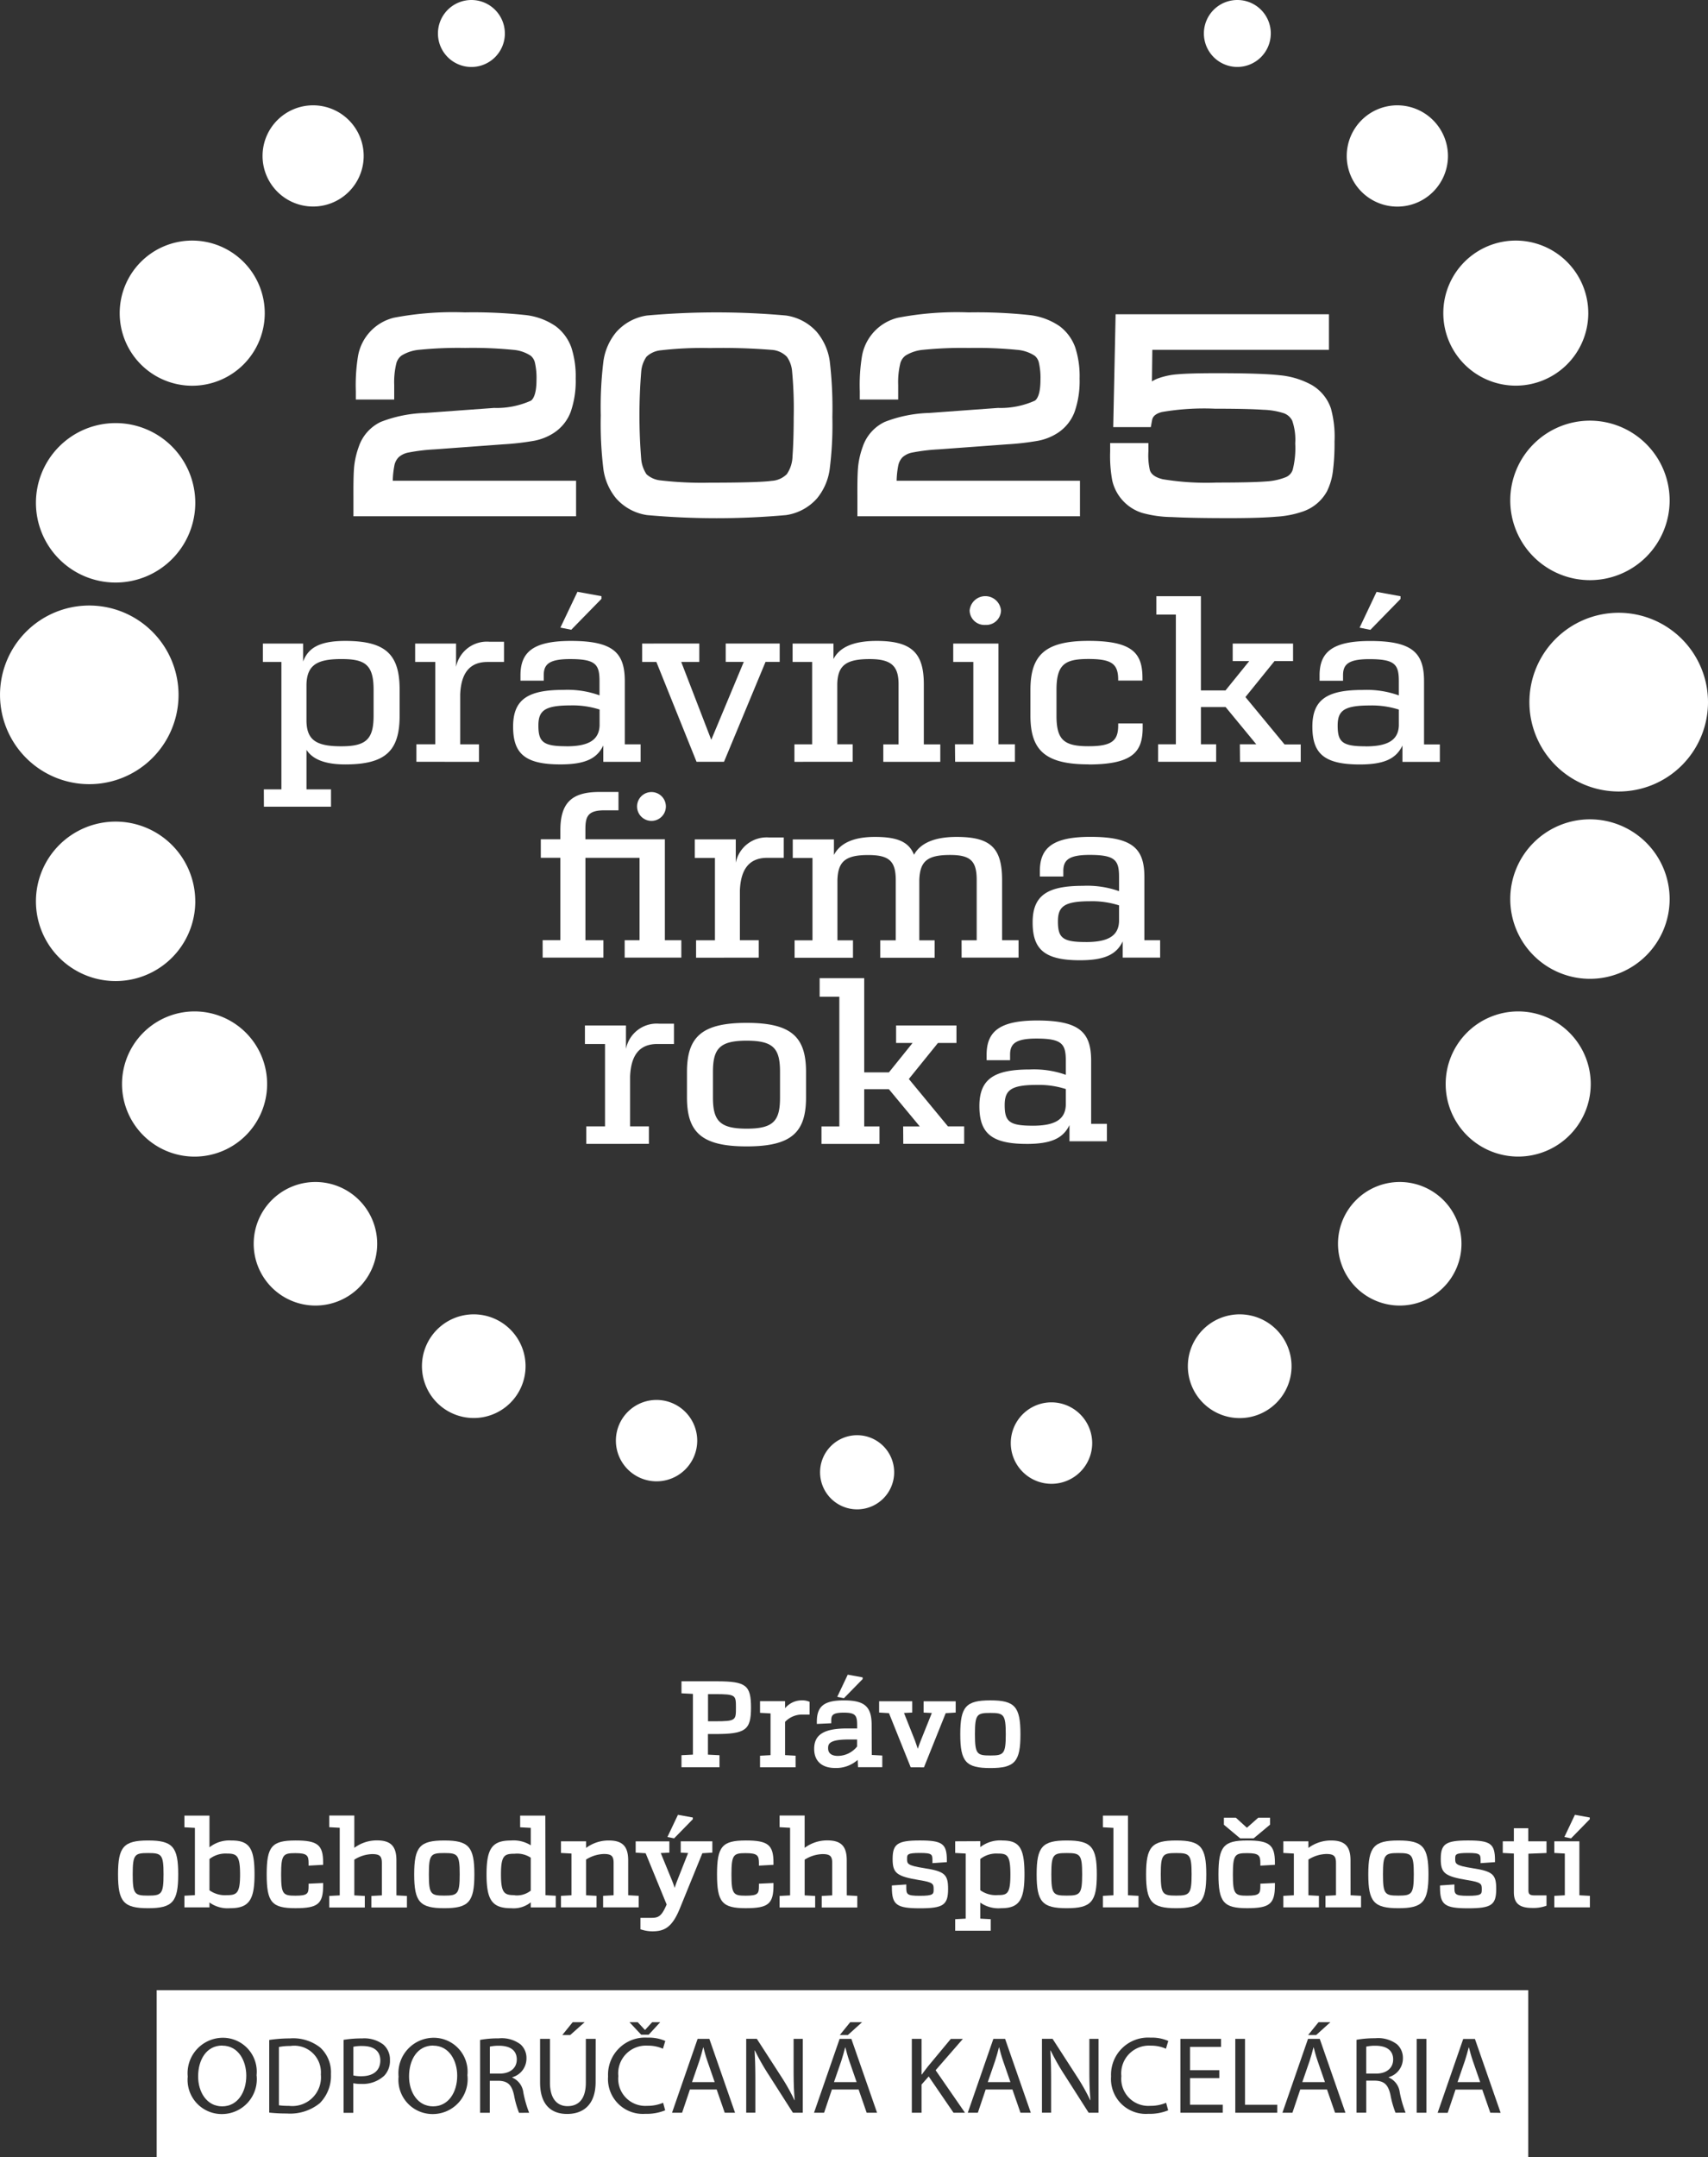 <svg id="Group_20" data-name="Group 20" xmlns="http://www.w3.org/2000/svg" xmlns:xlink="http://www.w3.org/1999/xlink" width="82.989" height="104.732" viewBox="0 0 82.989 104.732">
  <rect x="0" y="0" width="82.989" height="104.732" fill="#333333" stroke="none"/>
  <defs>
    <clipPath id="clip-path">
      <rect id="Rectangle_10" data-name="Rectangle 10" width="82.989" height="104.732" fill="none"/>
    </clipPath>
  </defs>
  <g id="Group_19" data-name="Group 19" clip-path="url(#clip-path)">
    <path id="Path_448" data-name="Path 448" d="M200.347,345.932a1.8,1.8,0,1,1-1.8-1.814,1.8,1.8,0,0,1,1.8,1.814" transform="translate(-156.901 -274.432)" fill="#fff"/>
    <path id="Path_449" data-name="Path 449" d="M246.474,338.217a1.978,1.978,0,1,1-1.978-1.979,1.986,1.986,0,0,1,1.978,1.979" transform="translate(-193.406 -268.148)" fill="#fff"/>
    <path id="Path_450" data-name="Path 450" d="M151.727,337.639a1.976,1.976,0,1,1-1.977-1.982,1.98,1.98,0,0,1,1.977,1.982" transform="translate(-117.85 -267.684)" fill="#fff"/>
    <path id="Path_451" data-name="Path 451" d="M290.052,317.66a2.519,2.519,0,1,1-2.518-2.522,2.521,2.521,0,0,1,2.518,2.522" transform="translate(-227.298 -251.321)" fill="#fff"/>
    <path id="Path_452" data-name="Path 452" d="M106.276,317.66a2.517,2.517,0,1,1-2.514-2.522,2.519,2.519,0,0,1,2.514,2.522" transform="translate(-80.74 -251.321)" fill="#fff"/>
    <path id="Path_453" data-name="Path 453" d="M292.109,1.633A1.625,1.625,0,1,1,290.486,0a1.623,1.623,0,0,1,1.624,1.633" transform="translate(-230.364)" fill="#fff"/>
    <path id="Path_454" data-name="Path 454" d="M108.327,1.633A1.626,1.626,0,1,1,106.7,0a1.625,1.625,0,0,1,1.626,1.633" transform="translate(-83.796)" fill="#fff"/>
    <path id="Path_455" data-name="Path 455" d="M327.029,286.4a3,3,0,1,1-3-3.006,3,3,0,0,1,3,3.006" transform="translate(-256.018 -226.003)" fill="#fff"/>
    <path id="Path_456" data-name="Path 456" d="M66.874,286.4a3,3,0,1,1-3-3.006,3,3,0,0,1,3,3.006" transform="translate(-48.547 -226.003)" fill="#fff"/>
    <path id="Path_457" data-name="Path 457" d="M328.05,27.715a2.459,2.459,0,1,1-2.46-2.463,2.466,2.466,0,0,1,2.46,2.463" transform="translate(-257.696 -20.138)" fill="#fff"/>
    <path id="Path_458" data-name="Path 458" d="M67.9,27.715a2.457,2.457,0,1,1-2.453-2.463A2.46,2.46,0,0,1,67.9,27.715" transform="translate(-50.229 -20.138)" fill="#fff"/>
    <path id="Path_459" data-name="Path 459" d="M36.333,246.039a3.525,3.525,0,1,1-3.522-3.532,3.527,3.527,0,0,1,3.522,3.532" transform="translate(-23.354 -193.398)" fill="#fff"/>
    <path id="Path_460" data-name="Path 460" d="M353.916,246.039a3.524,3.524,0,1,1-3.522-3.532,3.527,3.527,0,0,1,3.522,3.532" transform="translate(-276.625 -193.398)" fill="#fff"/>
    <path id="Path_461" data-name="Path 461" d="M35.768,61.218a3.524,3.524,0,1,1-3.526-3.534,3.528,3.528,0,0,1,3.526,3.534" transform="translate(-22.904 -46.003)" fill="#fff"/>
    <path id="Path_462" data-name="Path 462" d="M353.35,61.218a3.522,3.522,0,1,1-3.523-3.534,3.527,3.527,0,0,1,3.523,3.534" transform="translate(-276.178 -46.003)" fill="#fff"/>
    <path id="Path_463" data-name="Path 463" d="M370.113,200.331a3.872,3.872,0,1,1-3.871-3.88,3.875,3.875,0,0,1,3.871,3.88" transform="translate(-288.988 -156.669)" fill="#fff"/>
    <path id="Path_464" data-name="Path 464" d="M16.36,200.888A3.871,3.871,0,1,1,12.491,197a3.872,3.872,0,0,1,3.868,3.887" transform="translate(-6.872 -157.107)" fill="#fff"/>
    <path id="Path_465" data-name="Path 465" d="M370.113,104.741a3.872,3.872,0,1,1-3.871-3.878,3.877,3.877,0,0,1,3.871,3.878" transform="translate(-288.988 -80.438)" fill="#fff"/>
    <path id="Path_466" data-name="Path 466" d="M16.36,105.326a3.871,3.871,0,1,1-3.868-3.883,3.871,3.871,0,0,1,3.868,3.883" transform="translate(-6.872 -80.9)" fill="#fff"/>
    <path id="Path_467" data-name="Path 467" d="M8.675,149.553A4.337,4.337,0,1,1,4.34,145.2a4.342,4.342,0,0,1,4.335,4.35" transform="translate(0 -115.799)" fill="#fff"/>
    <path id="Path_468" data-name="Path 468" d="M375.635,151.273a4.339,4.339,0,1,1-4.337-4.35,4.343,4.343,0,0,1,4.337,4.35" transform="translate(-292.646 -117.17)" fill="#fff"/>
    <path id="Path_469" data-name="Path 469" d="M156.232,197.195c-1.129,0-1.357-.2-1.357-1,0-.716.292-.98,1.556-.98a4.283,4.283,0,0,1,1.414.2v.77c-.023.737-.574,1.011-1.613,1.011m-.29.884c1.24,0,1.781-.3,2.081-.915v.787h1.818v-.845h-.765v-3.061c0-1.365-.54-1.958-2.621-1.958-1.816,0-2.458.525-2.458,1.662v.265h1.14v-.265c0-.518.243-.785,1.28-.785,1.255,0,1.428.267,1.428,1.081v.679a4.628,4.628,0,0,0-1.751-.259c-1.721,0-2.448.455-2.448,1.777,0,1.3.567,1.837,2.3,1.837m-5.751-.128h2.767v-.845h-.8V194.2c0-1.56-.539-2.109-2.209-2.109-1.163,0-1.79.352-2.071.867-.25-.631-.812-.867-1.9-.867-1.116,0-1.718.352-1.991.877v-.755h-2v.9h.958v4h-.869v.845h2.837v-.845h-.756v-2.923c.026-.906.386-1.219,1.495-1.219,1.027,0,1.339.3,1.339,1.219v2.923h-.753v.845h2.644v-.845h-.747V194.2c.026-.932.388-1.232,1.5-1.232,1,0,1.289.3,1.289,1.219v2.923h-.735Zm-9.857,0v-.845h-.916v-2.415c.04-1,.427-1.586,1.332-1.586h.8v-.988h-.714a1.529,1.529,0,0,0-1.618,1.228v-1.135h-1.992v.9h.98v4h-.917v.845Zm-5.212-6.639a.7.7,0,1,0,0-1.4.7.7,0,1,0,0,1.4m-5.287,6.639h2.952v-.845h-.874v-4h2.63v4h-.723v.845h2.753v-.845h-.8v-4.9h-3.861V191.7c0-.61.134-.9.917-.9h.69v-.891h-.931c-1.338,0-1.893.524-1.893,1.861v.435h-.95v.9h.95v4h-.861" transform="translate(-103.472 -151.455)" fill="#fff"/>
    <path id="Path_470" data-name="Path 470" d="M118.35,142.123l-1.165-.212-.824,1.738.524.105,1.465-1.5Zm-1.7,7.287c-1.13,0-1.355-.209-1.355-1.005,0-.713.29-.978,1.554-.978a4.3,4.3,0,0,1,1.419.2v.771c-.024.735-.578,1.015-1.618,1.015m-.287.878c1.238,0,1.777-.3,2.08-.919v.795h1.817v-.849h-.768v-3.06c0-1.366-.538-1.962-2.616-1.962-1.817,0-2.46.528-2.46,1.665v.265h1.14v-.265c0-.517.241-.784,1.278-.784,1.259,0,1.433.266,1.433,1.081v.68a4.623,4.623,0,0,0-1.755-.265c-1.721,0-2.446.46-2.446,1.783,0,1.3.566,1.835,2.3,1.835m-5.816-.124H113.5v-.849h-.786l-1.9-2.3,1.414-1.748h.9v-.85h-2.933v.85H111l-1.154,1.426H108.65v-4.574h-2.165v.891h.948v6.3h-.862v.849h2.82v-.849h-.74v-1.809h1.2l1.491,1.809h-.8Zm-7.361.124c2.207,0,2.631-.655,2.631-1.8V148.3h-1.189v.091c0,.735-.288,1.015-1.442,1.015-1.2,0-1.556-.313-1.556-1.484V146.67c0-1.25.414-1.5,1.556-1.5s1.442.246,1.442,1.014v.035h1.179v-.128c0-1.206-.489-1.8-2.621-1.8-2.107,0-2.822.688-2.822,2.377v1.255c0,1.675.714,2.363,2.822,2.363m-6.481-.124h2.905v-.849h-.8V144.42H96.616v.893h.976v4H96.7Zm1.47-6.646a.718.718,0,0,0,.759-.7.765.765,0,0,0-1.524,0,.718.718,0,0,0,.765.7m-6.446,6.646v-.849h-.75V146.36c.032-.875.422-1.186,1.578-1.186,1.055,0,1.4.345,1.4,1.221v2.921h-.742v.849h2.769v-.849h-.8v-2.909c0-1.5-.553-2.114-2.291-2.114-1.219,0-1.826.355-2.1.881v-.753H88.811v.893h.949v4H88.9v.849Zm-7.588,0h1.334l2.018-4.851h.688v-.893H85.562v.893h.877l-1.58,3.783L83.4,145.313h.877v-.893H81.5v.893h.692Zm-4.621-8.042-1.166-.212-.828,1.738.527.105,1.468-1.5Zm-1.706,7.287c-1.129,0-1.357-.209-1.357-1.005,0-.713.288-.978,1.557-.978a4.3,4.3,0,0,1,1.416.2v.771c-.025.735-.574,1.015-1.617,1.015m-.289.878c1.245,0,1.783-.3,2.086-.919v.795h1.813v-.849h-.768v-3.06c0-1.366-.533-1.962-2.617-1.962-1.817,0-2.452.528-2.452,1.665v.265H76.72v-.265c0-.517.24-.784,1.282-.784,1.253,0,1.427.266,1.427,1.081v.68a4.592,4.592,0,0,0-1.755-.265c-1.72,0-2.443.46-2.443,1.783,0,1.3.565,1.835,2.292,1.835m-3.949-.124v-.849h-.914V146.9c.038-1,.427-1.586,1.329-1.586h.8v-.982h-.714a1.527,1.527,0,0,0-1.616,1.222V144.42H70.471v.893h.979v4h-.918v.849Zm-6.692-.755c-1.218,0-1.691-.3-1.691-1.269v-1.734c.025-.931.5-1.233,1.691-1.233,1.127,0,1.57.246,1.57,1.484v1.268c0,1.145-.367,1.484-1.57,1.484m-3.759,2.933h3.26V151.5H65.192v-1.919c.263.407.8.708,1.88.708,1.957,0,2.645-.655,2.645-2.363v-1.268c0-1.712-.678-2.365-2.645-2.365-1.33,0-1.81.391-2.045,1v-.873H63.073v.893h.9V151.5h-.853" transform="translate(-50.3 -113.173)" fill="#fff"/>
    <path id="Path_471" data-name="Path 471" d="M155.818,242.574h2.959v-.849h-.789l-1.9-2.3,1.414-1.748h.9v-.85h-2.933v.85h.8l-1.149,1.427h-1.2v-4.575h-2.166v.9h.957v6.3h-.867v.849h2.818v-.849h-.742v-1.807h1.2l1.5,1.807h-.808Zm-7.61-.737c-1.315,0-1.638-.392-1.638-1.514v-1.24c0-1.127.322-1.518,1.638-1.518s1.621.391,1.621,1.518v1.24c0,1.122-.3,1.514-1.621,1.514m0,.861c2.173,0,2.885-.676,2.885-2.376v-1.24c0-1.7-.712-2.382-2.885-2.382s-2.9.678-2.9,2.382v1.24c0,1.7.723,2.376,2.9,2.376m-4.75-.124v-.849h-.914v-2.416c.04-1,.424-1.583,1.324-1.583h.808v-.986h-.718a1.521,1.521,0,0,0-1.614,1.225v-1.138h-1.994v.9h.976v4h-.91v.849Z" transform="translate(-111.929 -187.035)" fill="#fff"/>
    <path id="Path_472" data-name="Path 472" d="M237.579,249.79c-1.13,0-1.357-.2-1.357-1,0-.716.292-.98,1.556-.98a4.284,4.284,0,0,1,1.414.2v.77c-.023.737-.574,1.011-1.613,1.011m-.29.884c1.24,0,1.781-.3,2.081-.915v.787h1.818V249.7h-.765V246.64c0-1.365-.539-1.958-2.621-1.958-1.816,0-2.458.525-2.458,1.662v.265h1.14v-.265c0-.518.243-.785,1.28-.785,1.255,0,1.428.267,1.428,1.081v.679a4.633,4.633,0,0,0-1.751-.259c-1.721,0-2.448.455-2.448,1.777,0,1.3.567,1.837,2.3,1.837" transform="translate(-187.406 -195.132)" fill="#fff"/>
    <path id="Path_473" data-name="Path 473" d="M86.765,82.33a.787.787,0,0,1,.21-.4.983.983,0,0,1,.45-.221,9.1,9.1,0,0,1,1.3-.158l3.315-.244a12.836,12.836,0,0,0,1.523-.175,2.663,2.663,0,0,0,.917-.36,2.1,2.1,0,0,0,.852-1.044,4.563,4.563,0,0,0,.242-1.62,4.511,4.511,0,0,0-.212-1.506A2.228,2.228,0,0,0,94.6,75.57a3.206,3.206,0,0,0-1.5-.544,23.628,23.628,0,0,0-2.914-.126,15.27,15.27,0,0,0-3.442.258A2.331,2.331,0,0,0,85,77.007a8.735,8.735,0,0,0-.109,1.719v.405h1.865v-.708a3.861,3.861,0,0,1,.1-1.036.7.7,0,0,1,.255-.39,1.965,1.965,0,0,1,.864-.282,19.179,19.179,0,0,1,2.227-.089,20.106,20.106,0,0,1,2.338.092,1.815,1.815,0,0,1,.849.287.618.618,0,0,1,.2.32,3.293,3.293,0,0,1,.08.861c0,.7-.169.931-.27,1a4.059,4.059,0,0,1-1.794.353l-3.343.244a6.425,6.425,0,0,0-2.158.434,2.06,2.06,0,0,0-1.068,1.2,4.081,4.081,0,0,0-.222.934c-.031.284-.043.772-.039,1.49V84.8H95.593V83.075H86.686a4.329,4.329,0,0,1,.08-.745" transform="translate(-67.602 -59.732)" fill="#fff"/>
    <path id="Path_474" data-name="Path 474" d="M154.662,75.866a2.483,2.483,0,0,0-1.506-.814,37.846,37.846,0,0,0-6.765,0,2.476,2.476,0,0,0-1.495.814,2.826,2.826,0,0,0-.613,1.388,18.133,18.133,0,0,0-.131,2.646,18.069,18.069,0,0,0,.131,2.639,2.828,2.828,0,0,0,.612,1.388,2.484,2.484,0,0,0,1.506.815,37.775,37.775,0,0,0,6.754,0,2.485,2.485,0,0,0,1.506-.814,2.838,2.838,0,0,0,.608-1.376,16.922,16.922,0,0,0,.135-2.572,19.43,19.43,0,0,0-.127-2.713,2.817,2.817,0,0,0-.616-1.4m-1.135,4.067c0,.765-.02,1.422-.058,1.951a1.6,1.6,0,0,1-.275.867,1.135,1.135,0,0,1-.737.328c-.43.059-1.439.088-3,.088a17.311,17.311,0,0,1-2.37-.107,1.2,1.2,0,0,1-.711-.3,1.577,1.577,0,0,1-.259-.747,26.271,26.271,0,0,1,0-4.224,1.474,1.474,0,0,1,.257-.738,1.178,1.178,0,0,1,.713-.313,17.269,17.269,0,0,1,2.37-.107,29.914,29.914,0,0,1,3.006.088,1.129,1.129,0,0,1,.733.336,1.419,1.419,0,0,1,.253.711,19.518,19.518,0,0,1,.079,2.171" transform="translate(-114.961 -59.732)" fill="#fff"/>
    <path id="Path_475" data-name="Path 475" d="M207.673,82.33a.787.787,0,0,1,.21-.4.983.983,0,0,1,.45-.221,9.092,9.092,0,0,1,1.3-.158l3.315-.244a12.842,12.842,0,0,0,1.523-.175,2.659,2.659,0,0,0,.917-.36,2.1,2.1,0,0,0,.852-1.044,4.557,4.557,0,0,0,.242-1.62,4.506,4.506,0,0,0-.212-1.506,2.226,2.226,0,0,0-.758-1.031,3.206,3.206,0,0,0-1.5-.544,23.621,23.621,0,0,0-2.914-.126,15.269,15.269,0,0,0-3.442.258,2.331,2.331,0,0,0-1.745,1.849,8.715,8.715,0,0,0-.109,1.719v.405h1.865v-.708a3.87,3.87,0,0,1,.1-1.036.7.7,0,0,1,.255-.39,1.966,1.966,0,0,1,.864-.282,19.176,19.176,0,0,1,2.227-.089,20.11,20.11,0,0,1,2.338.092,1.817,1.817,0,0,1,.849.286.6.6,0,0,1,.2.32,3.283,3.283,0,0,1,.08.861c0,.7-.169.931-.271,1a4.06,4.06,0,0,1-1.793.353l-3.343.244a6.425,6.425,0,0,0-2.158.434,2.06,2.06,0,0,0-1.068,1.2,4.078,4.078,0,0,0-.223.934c-.03.28-.043.782-.038,1.49V84.8H216.5V83.075h-8.908a4.331,4.331,0,0,1,.08-.745" transform="translate(-164.026 -59.732)" fill="#fff"/>
    <path id="Path_476" data-name="Path 476" d="M277.1,79.96a2.09,2.09,0,0,0-.973-1.189,3.982,3.982,0,0,0-1.523-.456c-.565-.065-1.587-.1-3.036-.1-.874,0-1.512.017-1.9.051a3.547,3.547,0,0,0-1.02.217,1.779,1.779,0,0,0-.255.131l.019-1.534h8.582V75.355H266.628l-.116,5.478h1.826l.061-.332c.024-.133.1-.3.475-.4a12.137,12.137,0,0,1,2.581-.162c1.044,0,1.827.017,2.329.052a3.606,3.606,0,0,1,.987.159.726.726,0,0,1,.439.373,2.83,2.83,0,0,1,.145,1.1,4.263,4.263,0,0,1-.122,1.28.586.586,0,0,1-.338.362,3,3,0,0,1-.961.206c-.444.036-1.252.055-2.4.055a12.993,12.993,0,0,1-2.61-.161c-.461-.109-.58-.3-.629-.431a3.209,3.209,0,0,1-.074-.922v-.405h-1.858v.405a6.6,6.6,0,0,0,.1,1.407A2.149,2.149,0,0,0,267.922,85a5.584,5.584,0,0,0,1.43.2c.649.035,1.591.053,2.8.053,1,0,1.77-.024,2.3-.071a4.772,4.772,0,0,0,1.307-.262,2.115,2.115,0,0,0,1.135-.963,3.033,3.033,0,0,0,.29-.972,10.5,10.5,0,0,0,.08-1.446,5.142,5.142,0,0,0-.167-1.582" transform="translate(-212.422 -60.095)" fill="#fff"/>
    <path id="Path_477" data-name="Path 477" d="M166.6,490.9h-.011c-.054.213-.114.431-.185.649l-.358,1.038h1.1l-.358-1.033c-.082-.234-.136-.447-.19-.655" transform="translate(-132.421 -391.491)" fill="#fff"/>
    <path id="Path_478" data-name="Path 478" d="M118.842,491.179c0-.463-.342-.665-.842-.671a1.973,1.973,0,0,0-.467.043v1.309h.483c.505,0,.825-.271.825-.681" transform="translate(-93.732 -391.178)" fill="#fff"/>
    <path id="Path_479" data-name="Path 479" d="M200.658,490.9h-.011c-.054.213-.114.431-.185.649l-.358,1.038h1.1l-.358-1.033c-.081-.234-.136-.447-.19-.655" transform="translate(-159.582 -391.491)" fill="#fff"/>
    <path id="Path_480" data-name="Path 480" d="M99.317,490.456c-.782,0-1.173.708-1.173,1.5,0,.767.424,1.453,1.167,1.453s1.173-.676,1.173-1.49c0-.713-.38-1.458-1.167-1.458" transform="translate(-78.269 -391.136)" fill="#fff"/>
    <path id="Path_481" data-name="Path 481" d="M67.482,490.561a2.726,2.726,0,0,0-.554.048v2.831a3.047,3.047,0,0,0,.478.027,1.393,1.393,0,0,0,1.558-1.522,1.293,1.293,0,0,0-1.482-1.384" transform="translate(-53.375 -391.219)" fill="#fff"/>
    <path id="Path_482" data-name="Path 482" d="M48.712,490.456c-.782,0-1.173.708-1.173,1.5,0,.767.424,1.453,1.167,1.453s1.173-.676,1.173-1.49c0-.713-.38-1.458-1.167-1.458" transform="translate(-37.912 -391.136)" fill="#fff"/>
    <path id="Path_483" data-name="Path 483" d="M85.233,490.561a2.024,2.024,0,0,0-.445.037v1.394a1.621,1.621,0,0,0,.391.037c.57,0,.918-.272.918-.767,0-.474-.342-.7-.863-.7" transform="translate(-67.618 -391.219)" fill="#fff"/>
    <path id="Path_484" data-name="Path 484" d="M237.559,490.9h-.011c-.054.213-.114.431-.185.649l-.358,1.038h1.1l-.358-1.033c-.081-.234-.136-.447-.19-.655" transform="translate(-189.01 -391.491)" fill="#fff"/>
    <path id="Path_485" data-name="Path 485" d="M313.023,490.9h-.011c-.054.213-.114.431-.185.649l-.358,1.038h1.1l-.358-1.033c-.081-.234-.136-.447-.19-.655" transform="translate(-249.192 -391.491)" fill="#fff"/>
    <path id="Path_486" data-name="Path 486" d="M350.273,490.9h-.011c-.055.213-.114.431-.185.649l-.358,1.038h1.1l-.358-1.033c-.081-.234-.136-.447-.19-.655" transform="translate(-278.899 -391.491)" fill="#fff"/>
    <path id="Path_487" data-name="Path 487" d="M329.118,491.179c0-.463-.342-.665-.842-.671a1.971,1.971,0,0,0-.467.043v1.309h.483c.505,0,.825-.271.825-.681" transform="translate(-261.426 -391.178)" fill="#fff"/>
    <path id="Path_488" data-name="Path 488" d="M37.592,485.3h66.641v-8.1H37.592Zm56.452-6.545h.576l-.69.623h-.391Zm-22.755,0h.576l-.69.623h-.391Zm-10.324,0,.348.373h.011l.342-.373h.391l-.559.607h-.364l-.57-.607Zm-3.161,0h.581l-.7.623h-.385Zm-17.058,4.46a1.657,1.657,0,0,1-1.645-1.82,1.718,1.718,0,0,1,1.7-1.884,1.646,1.646,0,0,1,1.645,1.815,1.694,1.694,0,0,1-1.7,1.889m4.79-.543a2.283,2.283,0,0,1-1.618.516,7.74,7.74,0,0,1-.858-.043v-3.528a6.872,6.872,0,0,1,1-.075,2.125,2.125,0,0,1,1.483.447,1.636,1.636,0,0,1,.516,1.288,1.876,1.876,0,0,1-.527,1.394m3.112-1.314a1.534,1.534,0,0,1-1.119.394,1.661,1.661,0,0,1-.38-.032v1.437h-.472v-3.545a5.582,5.582,0,0,1,.907-.069,1.525,1.525,0,0,1,1.026.3.956.956,0,0,1,.32.75,1.045,1.045,0,0,1-.282.766m2.346,1.857a1.657,1.657,0,0,1-1.645-1.82,1.718,1.718,0,0,1,1.7-1.884,1.646,1.646,0,0,1,1.645,1.815,1.694,1.694,0,0,1-1.7,1.889m4.209-.059a4.583,4.583,0,0,1-.244-.857c-.109-.5-.3-.681-.733-.7h-.445v1.554h-.472v-3.539a5.009,5.009,0,0,1,.907-.075,1.517,1.517,0,0,1,1.059.293.884.884,0,0,1,.288.681.944.944,0,0,1-.69.915v.016a.9.9,0,0,1,.538.724,5.634,5.634,0,0,0,.282.985Zm3.72-1.5c0,1.1-.592,1.554-1.385,1.554-.749,0-1.314-.42-1.314-1.533v-2.113H56.7v2.123c0,.8.364,1.144.853,1.144.543,0,.891-.351.891-1.144v-2.123h.478Zm2.509,1.16a1.922,1.922,0,0,0,.771-.149l.1.367a2.388,2.388,0,0,1-.967.17,1.693,1.693,0,0,1-1.808-1.815,1.8,1.8,0,0,1,1.911-1.884,2,2,0,0,1,.869.16l-.114.378a1.753,1.753,0,0,0-.739-.149,1.346,1.346,0,0,0-1.428,1.48,1.316,1.316,0,0,0,1.406,1.442m3.763.335-.391-1.128h-1.3l-.38,1.128h-.489l1.243-3.587h.57l1.249,3.587Zm3.791,0h-.478l-1.162-1.82a11.316,11.316,0,0,1-.684-1.2l-.016.005c.027.453.038.884.038,1.48v1.533h-.445v-3.587h.516l1.173,1.815a10.075,10.075,0,0,1,.657,1.166l.011-.005c-.043-.479-.054-.916-.054-1.474v-1.5h.445Zm3.106,0-.391-1.128H70.4l-.38,1.128h-.489l1.244-3.587h.57l1.249,3.587Zm4.22,0-1.206-1.762-.348.394v1.368h-.472v-3.587h.472v1.73h.016c.1-.138.2-.266.288-.383l1.119-1.346h.586l-1.325,1.522,1.428,2.065Zm3.253,0-.391-1.128h-1.3l-.38,1.128h-.489l1.243-3.587h.57l1.249,3.587Zm3.791,0h-.478l-1.162-1.82a11.314,11.314,0,0,1-.684-1.2l-.016.005c.027.453.038.884.038,1.48v1.533h-.445v-3.587h.516l1.173,1.815a10.075,10.075,0,0,1,.657,1.166l.011-.005c-.043-.479-.054-.916-.054-1.474v-1.5h.445Zm2.515-.335a1.922,1.922,0,0,0,.771-.149l.1.367a2.389,2.389,0,0,1-.967.17,1.693,1.693,0,0,1-1.808-1.815,1.8,1.8,0,0,1,1.911-1.884,2,2,0,0,1,.869.16l-.114.378a1.751,1.751,0,0,0-.738-.149,1.346,1.346,0,0,0-1.428,1.48,1.316,1.316,0,0,0,1.406,1.442m3.519.335H87.332v-3.587h1.976v.389H87.8v1.133h1.423v.383H87.8v1.293H89.39Zm2.65,0H90v-3.587h.472v3.2H92.04Zm2.808,0-.391-1.128h-1.3l-.38,1.128H92.29l1.243-3.587h.57l1.249,3.587Zm2.938,0a4.589,4.589,0,0,1-.244-.857c-.109-.5-.3-.681-.733-.7h-.445v1.554H95.89v-3.539a5.007,5.007,0,0,1,.907-.075,1.518,1.518,0,0,1,1.059.293.884.884,0,0,1,.288.681.944.944,0,0,1-.69.915v.016a.9.9,0,0,1,.537.724,5.61,5.61,0,0,0,.283.985Zm1.5,0h-.472v-3.587h.472Zm3.106,0L102,482.028h-1.3l-.38,1.128h-.489l1.243-3.587h.57l1.249,3.587Z" transform="translate(-29.979 -380.568)" fill="#fff"/>
    <path id="Path_489" data-name="Path 489" d="M161.371,435.347v-.083l-.723-.131-.511,1.078.325.065Z" transform="translate(-127.708 -347.016)" fill="#fff"/>
    <path id="Path_490" data-name="Path 490" d="M376.6,435.347v-.083l-.723-.131-.511,1.078.325.065Z" transform="translate(-299.355 -347.016)" fill="#fff"/>
    <path id="Path_491" data-name="Path 491" d="M202.1,401.747v-.083l-.723-.131-.511,1.078.325.065Z" transform="translate(-160.186 -320.22)" fill="#fff"/>
    <path id="Path_492" data-name="Path 492" d="M165.357,406.717l-.561-.028v-1h.335c1.494,0,1.757-.191,1.757-1.281s-.244-1.275-1.632-1.28H163.51v.583l.556.028v2.949l-.556.028v.583h1.847Zm-.226-1.649H164.8v-1.317h.335c1.021,0,1.021.05,1.021.659s0,.659-1.021.659" transform="translate(-130.398 -321.493)" fill="#fff"/>
    <path id="Path_493" data-name="Path 493" d="M184.082,410.379l-.51-.028v-1.614a1.135,1.135,0,0,1,.846-.355h.345v-.62l-.067-.024a.838.838,0,0,0-.29-.046,1.051,1.051,0,0,0-.834.382v-.342h-1.217v.566l.51.028v2.026l-.51.028v.56h1.728Z" transform="translate(-145.426 -325.132)" fill="#fff"/>
    <path id="Path_494" data-name="Path 494" d="M198.116,408.893c0-.9-.34-1.2-1.348-1.2-.958,0-1.315.281-1.315,1.037v.106l.7-.032v-.1c0-.265.028-.415.6-.415s.659.123.659.613v.154h-.489c-1.124,0-1.6.3-1.6.991,0,.591.372.929,1.02.929a1.572,1.572,0,0,0,1.094-.393l.017.354h1.179v-.566l-.51-.028Zm-.707.7v.339a1.206,1.206,0,0,1-.931.457c-.308,0-.477-.129-.477-.364,0-.182,0-.432.976-.432Z" transform="translate(-155.764 -325.132)" fill="#fff"/>
    <path id="Path_495" data-name="Path 495" d="M213.118,411.1l1.056-2.629.485-.03v-.548H213.1v.549l.4.02-.532,1.326c-.058.149-.108.284-.15.41-.039-.123-.085-.254-.138-.4l-.532-1.337.4-.02v-.549h-1.609v.548l.479.03,1.056,2.629Z" transform="translate(-168.224 -325.288)" fill="#fff"/>
    <path id="Path_496" data-name="Path 496" d="M231.863,410.978c1.189,0,1.462-.307,1.462-1.643s-.273-1.644-1.462-1.644-1.462.307-1.462,1.644.273,1.643,1.462,1.643m0-2.676c.646,0,.749.07.749,1.033s-.1,1.033-.749,1.033-.749-.064-.749-1.033.094-1.033.749-1.033" transform="translate(-183.743 -325.131)" fill="#fff"/>
    <path id="Path_497" data-name="Path 497" d="M29.8,441.291c-1.189,0-1.462.307-1.462,1.644s.273,1.644,1.462,1.644,1.462-.307,1.462-1.644-.273-1.644-1.462-1.644m0,2.676c-.655,0-.749-.064-.749-1.033s.094-1.033.749-1.033.749.07.749,1.033-.1,1.033-.749,1.033" transform="translate(-22.603 -351.927)" fill="#fff"/>
    <path id="Path_498" data-name="Path 498" d="M46.53,436.536a1.546,1.546,0,0,0-1.067.331v-1.539H44.246v.566l.51.028v3.267l-.51.028v.566h1.217v-.239a1.508,1.508,0,0,0,1,.279c.912,0,1.19-.384,1.19-1.644,0-1.275-.252-1.644-1.122-1.644m-1.067.9a1.268,1.268,0,0,1,.84-.265c.48,0,.647.083.647,1.01s-.161,1.01-.659,1.01a1.288,1.288,0,0,1-.829-.237Z" transform="translate(-35.286 -347.171)" fill="#fff"/>
    <path id="Path_499" data-name="Path 499" d="M65.38,441.291c-1.147,0-1.394.292-1.394,1.644s.247,1.643,1.394,1.643c1.1,0,1.349-.209,1.349-1.116v-.106l-.707.032v.1c0,.375-.027.483-.642.483-.6,0-.693-.07-.693-1.033s.1-1.033.693-1.033.642.128.642.5v.107l.707-.04v-.1c0-.87-.265-1.082-1.349-1.082" transform="translate(-51.028 -351.927)" fill="#fff"/>
    <path id="Path_500" data-name="Path 500" d="M82.258,437.5c0-.688-.274-.969-.946-.969a1.824,1.824,0,0,0-1.1.362v-1.569H78.994v.566l.51.028V439.2l-.51.028v.56h1.728v-.56l-.51-.028v-1.733a1.7,1.7,0,0,1,.868-.271c.366,0,.471.1.471.432V439.2l-.51.028v.56h1.728v-.56l-.51-.028Z" transform="translate(-62.997 -347.171)" fill="#fff"/>
    <path id="Path_501" data-name="Path 501" d="M100.84,441.291c-1.189,0-1.462.307-1.462,1.644s.273,1.644,1.462,1.644,1.462-.307,1.462-1.644-.273-1.644-1.462-1.644m0,2.676c-.655,0-.749-.064-.749-1.033s.094-1.033.749-1.033.749.07.749,1.033-.1,1.033-.749,1.033" transform="translate(-79.253 -351.927)" fill="#fff"/>
    <path id="Path_502" data-name="Path 502" d="M119.593,435.328H118.37v.566l.516.028v.846a1.583,1.583,0,0,0-.965-.232c-.908,0-1.184.384-1.184,1.644s.281,1.644,1.2,1.644a1.332,1.332,0,0,0,.948-.286v.247H120.1v-.566l-.5-.028Zm-1.485,3.861c-.5,0-.67-.083-.67-1.01s.172-1,.664-1a1.208,1.208,0,0,1,.783.191v1.6a1.083,1.083,0,0,1-.778.227" transform="translate(-93.097 -347.171)" fill="#fff"/>
    <path id="Path_503" data-name="Path 503" d="M137.865,442.261c0-.688-.274-.969-.946-.969a1.824,1.824,0,0,0-1.1.362v-.322H134.6v.566l.51.028v2.026l-.51.028v.56h1.728v-.56l-.51-.028v-1.733a1.7,1.7,0,0,1,.868-.271c.366,0,.471.1.471.432v1.571l-.51.028v.56h1.728v-.56l-.51-.028Z" transform="translate(-107.343 -351.928)" fill="#fff"/>
    <path id="Path_504" data-name="Path 504" d="M154.71,442.037l.358.02-.51,1.293c-.059.149-.106.282-.143.4-.037-.121-.084-.254-.145-.4l-.53-1.291.418-.02v-.549h-1.637v.548l.485.03,1.02,2.488c-.251.591-.409.648-.752.648h-.521v.558l.074.02a1.772,1.772,0,0,0,.5.077c.578,0,.962-.177,1.341-1.112l1.093-2.68.485-.03v-.548H154.71Z" transform="translate(-121.635 -352.084)" fill="#fff"/>
    <path id="Path_505" data-name="Path 505" d="M173.431,441.291c-1.147,0-1.394.292-1.394,1.644s.247,1.643,1.394,1.643c1.1,0,1.349-.209,1.349-1.116v-.106l-.707.032v.1c0,.375-.027.483-.642.483-.6,0-.693-.07-.693-1.033s.1-1.033.693-1.033.642.128.642.5v.107l.707-.04v-.1c0-.87-.265-1.082-1.349-1.082" transform="translate(-137.198 -351.927)" fill="#fff"/>
    <path id="Path_506" data-name="Path 506" d="M190.308,437.5c0-.688-.274-.969-.946-.969a1.824,1.824,0,0,0-1.1.362v-1.569h-1.217v.566l.51.028V439.2l-.51.028v.56h1.728v-.56l-.51-.028v-1.733a1.7,1.7,0,0,1,.868-.271c.366,0,.471.1.471.432V439.2l-.51.028v.56h1.728v-.56l-.51-.028Z" transform="translate(-149.166 -347.171)" fill="#fff"/>
    <path id="Path_507" data-name="Path 507" d="M215.565,442.636c-.844-.13-.844-.219-.844-.455,0-.207,0-.284.625-.284.608,0,.608.074.608.386v.108l.7-.048v-.095c0-.8-.22-.958-1.309-.958s-1.326.167-1.326.9c0,.687.193.84,1.293,1.024.7.11.7.19.7.456,0,.217,0,.307-.676.307-.653,0-.653-.085-.653-.443v-.108l-.7.048v.095c0,.843.228,1.014,1.354,1.014,1.146,0,1.377-.159,1.377-.946,0-.7-.172-.849-1.146-1" transform="translate(-170.648 -351.927)" fill="#fff"/>
    <path id="Path_508" data-name="Path 508" d="M231.478,441.292a1.571,1.571,0,0,0-1.078.324v-.29l-1.218.006v.566l.511.028v3.16l-.511.028v.56h1.728v-.56l-.51-.028v-.778a1.542,1.542,0,0,0,1.01.272c.873,0,1.139-.384,1.139-1.644,0-1.275-.24-1.643-1.071-1.643m-1.078.9a1.264,1.264,0,0,1,.851-.266c.463,0,.613.079.613,1.016,0,.956-.16,1-.625,1a1.28,1.28,0,0,1-.84-.238Z" transform="translate(-182.771 -351.928)" fill="#fff"/>
    <path id="Path_509" data-name="Path 509" d="M250.189,441.291c-1.189,0-1.462.307-1.462,1.644s.273,1.644,1.462,1.644,1.462-.307,1.462-1.644-.273-1.644-1.462-1.644m0,2.676c-.655,0-.749-.064-.749-1.033s.094-1.033.749-1.033.749.07.749,1.033-.1,1.033-.749,1.033" transform="translate(-198.358 -351.927)" fill="#fff"/>
    <path id="Path_510" data-name="Path 510" d="M265.849,435.328h-1.217v.566l.51.028v3.273l-.51.028v.56h1.728v-.56l-.511-.028Z" transform="translate(-211.042 -347.171)" fill="#fff"/>
    <path id="Path_511" data-name="Path 511" d="M276.453,441.291c-1.189,0-1.462.307-1.462,1.644s.273,1.644,1.462,1.644,1.462-.307,1.462-1.644-.273-1.644-1.462-1.644m0,2.676c-.655,0-.749-.064-.749-1.033s.094-1.033.749-1.033.749.07.749,1.033-.1,1.033-.749,1.033" transform="translate(-219.304 -351.927)" fill="#fff"/>
    <path id="Path_512" data-name="Path 512" d="M295.109,436.834l.8-.666v-.336h-.576l-.55.487-.534-.487h-.583v.341l.79.661Z" transform="translate(-234.198 -347.573)" fill="#fff"/>
    <path id="Path_513" data-name="Path 513" d="M293.744,441.291c-1.147,0-1.394.292-1.394,1.644s.248,1.643,1.394,1.643c1.1,0,1.349-.209,1.349-1.116v-.106l-.707.032v.1c0,.375-.027.483-.642.483-.6,0-.693-.07-.693-1.033s.1-1.033.693-1.033.642.128.642.5v.107l.707-.04v-.1c0-.87-.264-1.082-1.349-1.082" transform="translate(-233.147 -351.927)" fill="#fff"/>
    <path id="Path_514" data-name="Path 514" d="M311.182,442.261c0-.688-.274-.969-.946-.969a1.824,1.824,0,0,0-1.1.362v-.322h-1.217v.566l.51.028v2.026l-.51.028v.56h1.728v-.56l-.51-.028v-1.733a1.7,1.7,0,0,1,.868-.271c.366,0,.471.1.471.432v1.571l-.51.028v.56h1.728v-.56l-.51-.028Z" transform="translate(-245.563 -351.928)" fill="#fff"/>
    <path id="Path_515" data-name="Path 515" d="M329.764,441.291c-1.189,0-1.462.307-1.462,1.644s.273,1.644,1.462,1.644,1.462-.307,1.462-1.644-.273-1.644-1.462-1.644m0,2.676c-.655,0-.749-.064-.749-1.033s.094-1.033.749-1.033.749.07.749,1.033-.1,1.033-.749,1.033" transform="translate(-261.819 -351.927)" fill="#fff"/>
    <path id="Path_516" data-name="Path 516" d="M347.079,442.636c-.844-.13-.844-.219-.844-.455,0-.207,0-.284.625-.284.608,0,.608.074.608.386v.108l.7-.048v-.095c0-.8-.22-.958-1.309-.958s-1.326.167-1.326.9c0,.687.193.84,1.293,1.024.7.11.7.19.7.456,0,.217,0,.307-.676.307-.653,0-.653-.085-.653-.443v-.108l-.7.048v.095c0,.843.228,1.014,1.354,1.014,1.146,0,1.377-.159,1.377-.946,0-.7-.172-.849-1.146-1" transform="translate(-275.529 -351.927)" fill="#fff"/>
    <path id="Path_517" data-name="Path 517" d="M361.8,438.352H361.1v.635h-.539v.566l.539.028v1.877c0,.536.266.764.889.764a1.837,1.837,0,0,0,.63-.085l.067-.024v-.5h-.561c-.27,0-.318-.069-.318-.262v-1.762l.879-.034v-.567H361.8Z" transform="translate(-287.544 -349.583)" fill="#fff"/>
    <path id="Path_518" data-name="Path 518" d="M374.151,441.488h-1.217v.566l.51.028v2.026l-.51.028v.56h1.728v-.56l-.51-.028Z" transform="translate(-297.412 -352.084)" fill="#fff"/>
  </g>
</svg>
